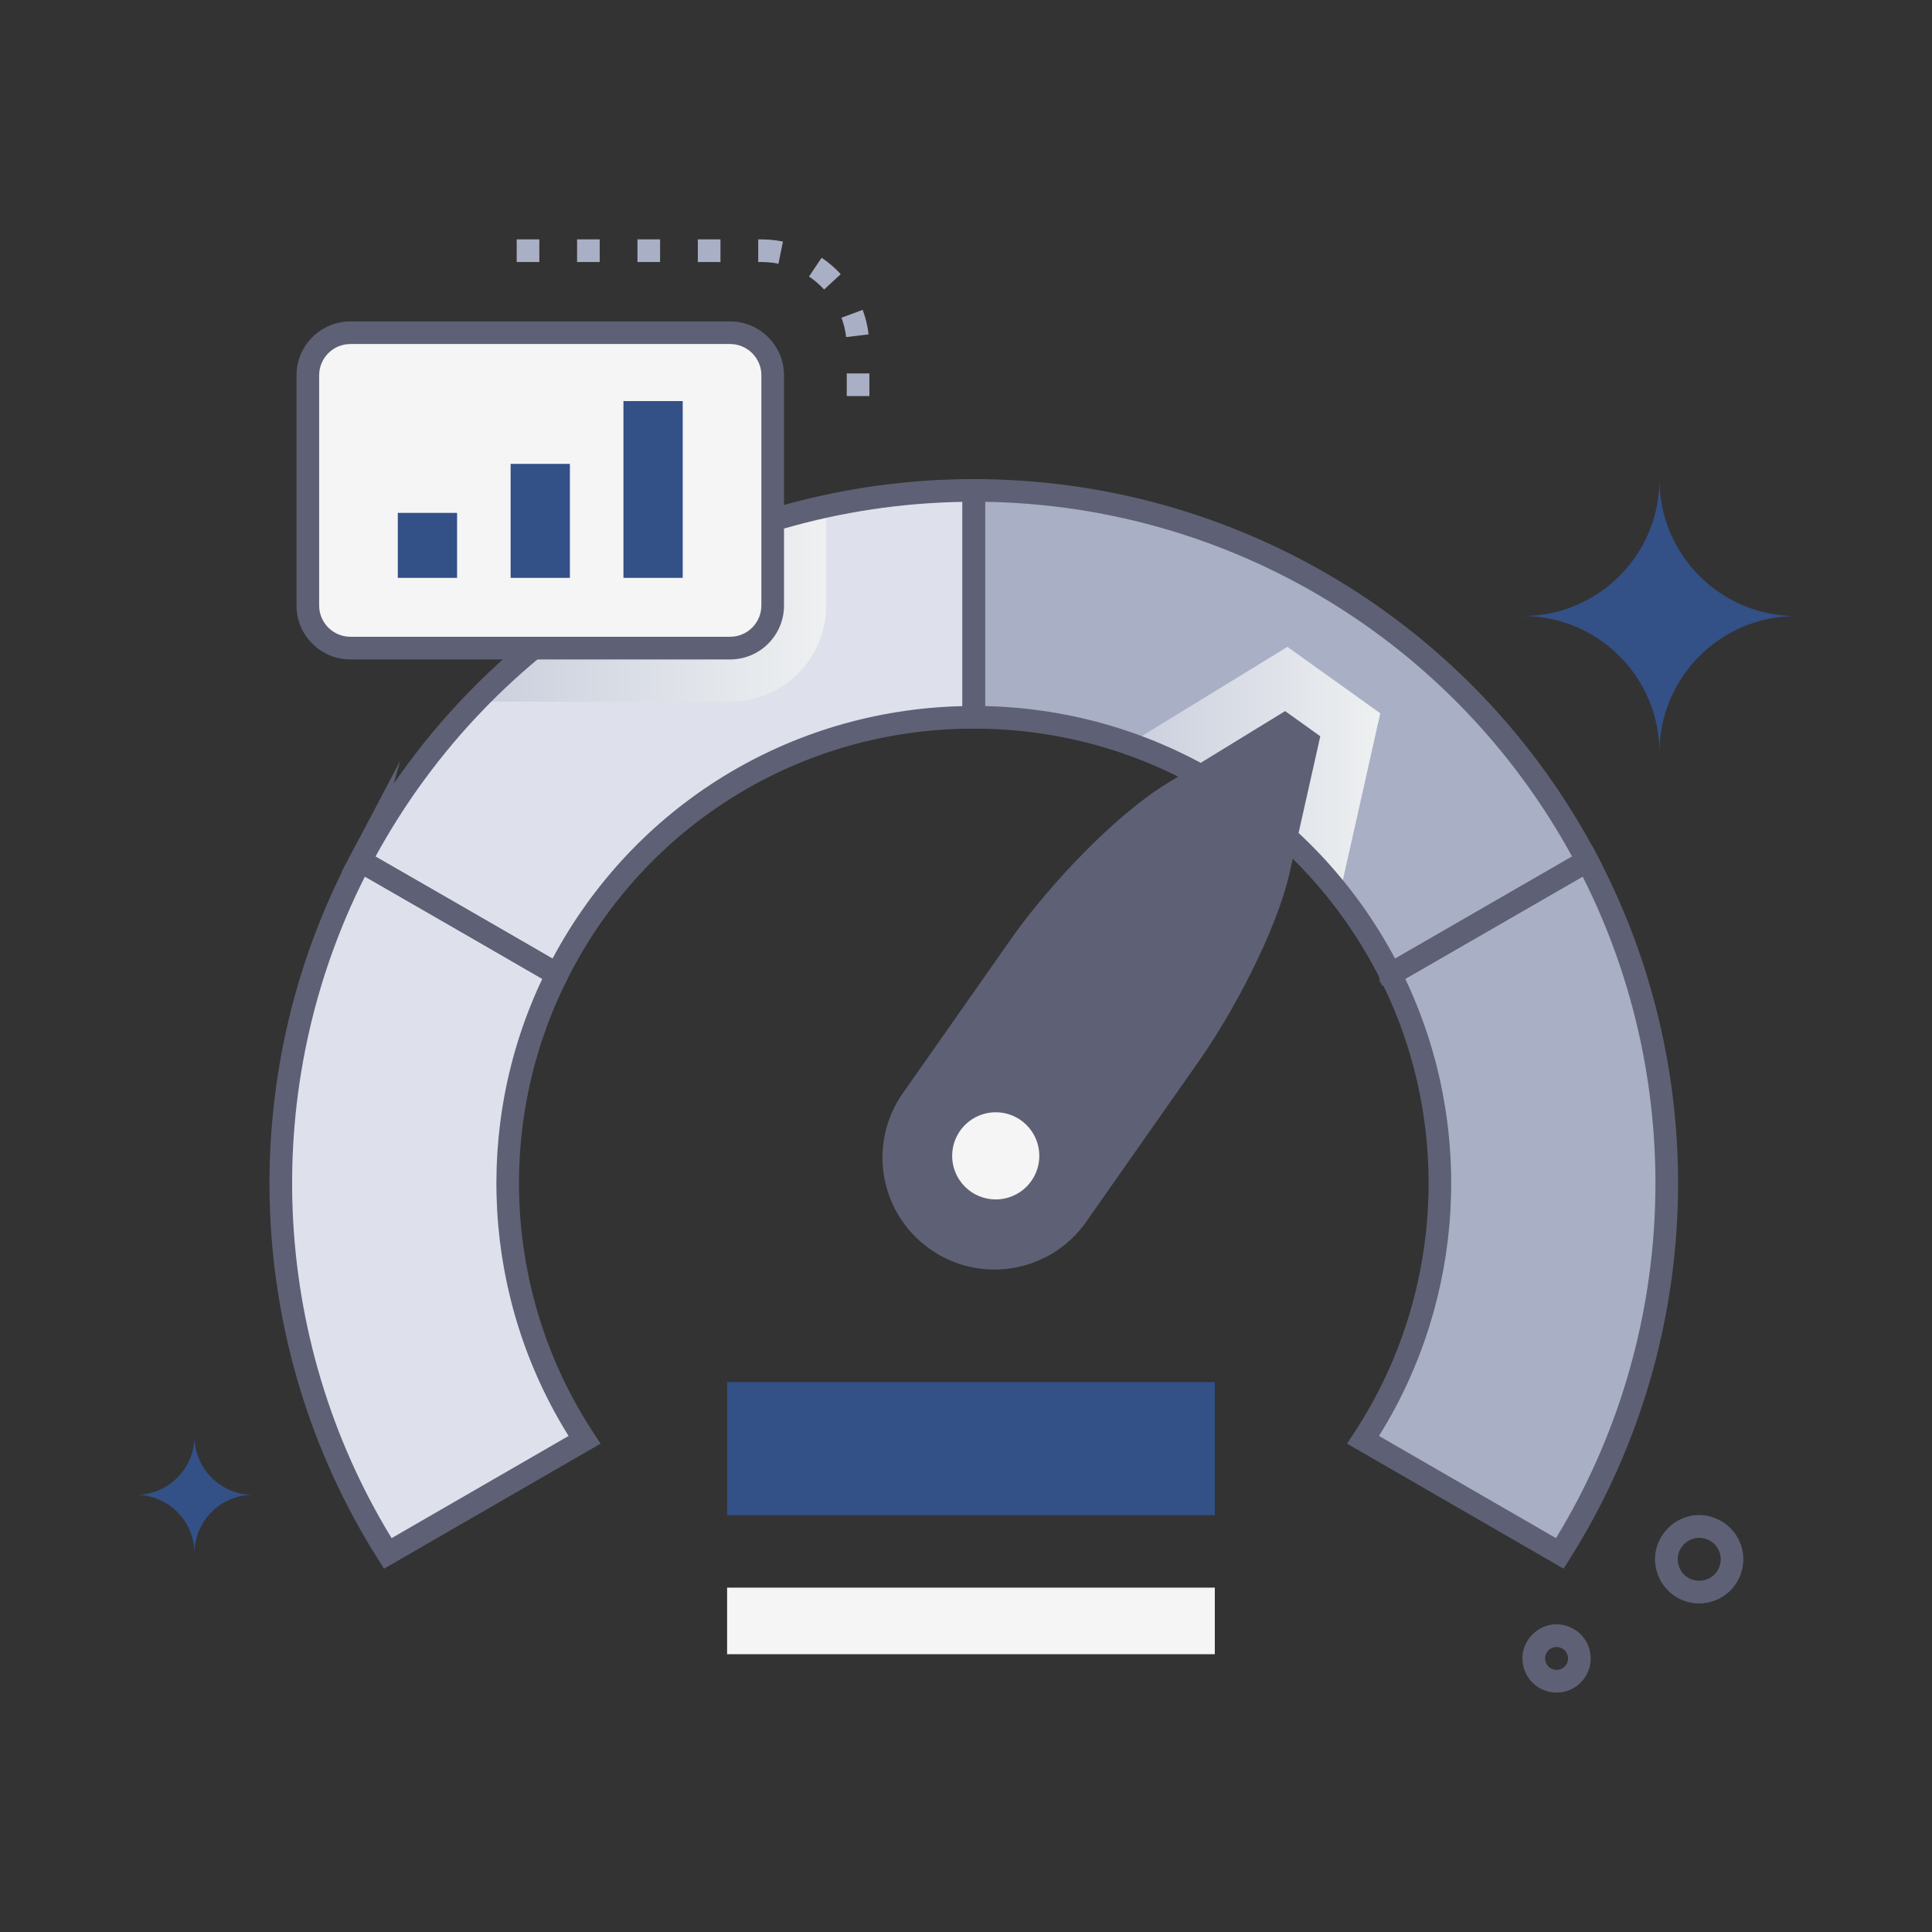 <svg xmlns="http://www.w3.org/2000/svg" xmlns:xlink="http://www.w3.org/1999/xlink" viewBox="0 0 512 512"><rect x="0" y="0" width="512" height="512" fill="#333333" stroke="none"/><defs><style>      .cls-1 {        fill: #f5f5f5;      }      .cls-2 {        fill: #a9afc4;      }      .cls-3 {        fill: #dee1ec;      }      .cls-4 {        fill: #335087;      }      .cls-5 {        fill: #5e6175;      }      .cls-6 {        fill: url(#linear-gradient-2);      }      .cls-6, .cls-7 {        mix-blend-mode: multiply;      }      .cls-7 {        fill: url(#linear-gradient);      }      .cls-8 {        isolation: isolate;      }    </style><linearGradient id="linear-gradient" x1="126.04" y1="160.05" x2="218.96" y2="160.05" gradientUnits="userSpaceOnUse"><stop offset="0" stop-color="#cacfdd"></stop><stop offset="1" stop-color="#eef0f1"></stop></linearGradient><linearGradient id="linear-gradient-2" x1="299.31" y1="204.21" x2="365.79" y2="204.21" xlink:href="#linear-gradient"></linearGradient></defs><g class="cls-8"><g id="Perfomance"><g><path class="cls-4" d="m403.55,163.26c20.01,0,36.22,16.22,36.22,36.22,0-20.01,16.22-36.22,36.22-36.22-20.01,0-36.22-16.22-36.22-36.22,0,20.01-16.22,36.22-36.22,36.22"></path><path class="cls-4" d="m36,396.15c8.58,0,15.53,6.95,15.53,15.53,0-8.58,6.95-15.53,15.53-15.53-8.58,0-15.53-6.95-15.53-15.53,0,8.58-6.95,15.53-15.53,15.53"></path><path class="cls-2" d="m230.4,104.96h-6v-6h6v6Zm-6.16-15.63c-.21-1.75-.63-3.48-1.24-5.13l5.62-2.09c.78,2.09,1.31,4.28,1.57,6.5l-5.96.72Zm-5.84-12.61c-1.2-1.3-2.55-2.46-4.01-3.44l3.35-4.98c1.85,1.24,3.56,2.71,5.07,4.35l-4.41,4.07Zm-12.1-6.83c-2.17-.44-3.7-.45-5.37-.45v-6c2.15,0,3.97.05,6.56.57l-1.19,5.88Zm-15.37-.45h-6v-6h6v6Zm-16,0h-6v-6h6v6Zm-16,0h-6v-6h6v6Zm-16,0h-6v-6h6v6Z"></path><path class="cls-3" d="m95.48,228.14c-30.29,57.52-27.98,127.82,7.28,183.54,8.87-5.12,39.42-22.76,52.14-30.11-24.08-36.47-27.18-83.7-7.27-123.34,20.3-40.41,62.13-68.14,110.44-68.14v-60.12c-70.57,0-131.83,39.79-162.59,98.17Zm0,0l52.15,30.1-52.15-30.1Z"></path><path class="cls-2" d="m420.65,228.14c-117.65,67.9-.1,0,0,0-30.76-58.37-92.02-98.17-162.59-98.17.1,0,0-1.52,0,60.12,47.48,0,89.76,26.97,110.44,68.14,19.18,38.18,17.71,85.5-7.27,123.34l52.14,30.11c35.19-55.59,37.64-125.88,7.28-183.54Z"></path><path class="cls-7" d="m218.96,134.15v26.33c0,14.05-11.43,25.48-25.47,25.48h-67.46c24.74-25.59,56.86-44,92.93-51.81Z"></path><g><path class="cls-6" d="m365.79,189.04c-11.11,49.5-10.31,46.07-10.83,47.95-14.15-17.89-33.28-31.91-55.65-39.86,1.84-1.21-.24.09,41.87-25.71l24.61,17.61Z"></path><path class="cls-5" d="m341.81,231.1l8.08-35.98c-3.26-2.33-6.06-4.34-9.32-6.67l-31.45,19.27c-13.84,8.48-30.98,26.83-40.42,40.03l-29.29,41.75c-9.54,13.33-6.46,31.86,6.87,41.4,13.33,9.54,31.86,6.46,41.4-6.87l29.29-41.75c9.45-13.2,21.28-35.35,24.84-51.18Z"></path><circle class="cls-1" cx="263.89" cy="306.27" r="11.55" transform="translate(-134.08 235.13) rotate(-39.11)"></circle></g><rect class="cls-4" x="192.69" y="366.27" width="129.25" height="35.27"></rect><rect class="cls-1" x="192.69" y="420.74" width="129.25" height="17.64"></rect><g><path class="cls-5" d="m367.69,263.28l-1.35-2.68-.68-.27-.1-1.28c-20.69-40.7-61.82-65.96-107.5-65.96h-3v-66.12h3c69.5,0,132.82,38.23,165.24,99.77l1.35,2.55c-70.59,40.74-45.2,26.03-54.27,31.3l-2.7,2.69Zm-1.3-7.18h.01s-.01,0-.01,0Zm-105.33-68.98c45.88,1.06,87.05,26.42,108.65,66.92,6.74-3.88,16.93-9.75,46.91-27.06-31.29-57.2-90.44-92.93-155.57-94v54.13Z"></path><path class="cls-5" d="m414.36,415.71l-57.39-33.14,1.76-2.66c23.32-35.32,26.3-80.63,7.91-118.68h-.4l-.63-2.18c-.64-2.26,1.14-3.29,2.32-3.97,7.77-4.5-4.71,2.75,53.92-31.1l1.45,2.76c31,58.87,28.16,130.35-7.4,186.54l-1.54,2.43Zm-48.91-35.17l46.9,27.08c32.43-53.11,35.11-119.74,7.07-175.32-33.03,19.06-44.01,25.38-47.01,27.1,18.43,38.83,15.79,84.7-6.96,121.13Z"></path></g><g><path class="cls-5" d="m144.62,270.89v-10.95c-7.63-4.46-44.47-25.71-49.93-28.8h-4.19l2.32-4.4c32.43-61.54,95.74-99.77,165.24-99.77h3v66.12h-3c-45.87,0-87.16,25.48-107.76,66.48l-5.68,11.31Zm-45.12-43.91c3.65,2.07,37.48,21.56,46.92,27.06,21.61-40.5,62.77-65.85,108.65-66.91v-54.13c-65.12,1.07-124.27,36.8-155.56,93.99Z"></path><path class="cls-5" d="m101.77,415.71l-1.54-2.43c-35.57-56.19-38.4-127.67-7.4-186.54l13.21-25.08-7.04,25.06c7.45,4.3,43.47,24.99,49.33,28.43,2.32,1.36,2.58,2.42,2.12,4.16-19.5,38.58-16.69,84.8,6.96,120.61l1.75,2.66-57.39,33.14Zm-5.07-183.4c-28.04,55.57-25.35,122.2,7.08,175.31l46.9-27.08c-22.75-36.43-25.39-82.31-6.96-121.14-6.3-3.66-20.01-11.54-47.02-27.09Z"></path></g><rect class="cls-1" x="81.57" y="88.18" width="123.2" height="83.59" rx="11.28" ry="11.28"></rect><path class="cls-5" d="m193.49,174.76h-100.63c-7.88,0-14.28-6.41-14.28-14.28v-61.02c0-7.88,6.41-14.28,14.28-14.28h100.63c7.88,0,14.28,6.41,14.28,14.28v61.02c0,7.88-6.41,14.28-14.28,14.28Zm-100.63-83.59c-4.57,0-8.28,3.72-8.28,8.28v61.02c0,4.57,3.72,8.28,8.28,8.28h100.63c4.57,0,8.28-3.72,8.28-8.28v-61.02c0-4.57-3.72-8.28-8.28-8.28h-100.63Z"></path><rect class="cls-4" x="105.42" y="135.92" width="15.71" height="17.22"></rect><rect class="cls-4" x="135.32" y="122.93" width="15.71" height="30.21"></rect><rect class="cls-4" x="165.22" y="106.29" width="15.71" height="46.85"></rect><path class="cls-5" d="m450.29,424.93c-4.68,0-9.13-2.85-10.91-7.54-3.66-9.65,6.19-19.11,15.72-14.83,5.9,2.65,8.52,9.56,5.87,15.46-1.95,4.33-6.22,6.91-10.69,6.91Zm.04-17.39c-4.02,0-6.74,4.02-5.34,7.72,1.79,4.72,8.44,4.92,10.52.3,1.7-3.79-1.09-8.02-5.18-8.02Z"></path><path class="cls-5" d="m412.49,448.55c-3.56,0-7.04-2.15-8.43-5.82-2.83-7.46,4.78-14.76,12.15-11.46h0c2.2.99,3.89,2.78,4.75,5.03,2.23,5.88-2.09,12.25-8.47,12.25Zm.03-12.08c-2.15,0-3.6,2.14-2.85,4.12.95,2.5,4.5,2.64,5.61.16.91-2.04-.6-4.28-2.76-4.28Z"></path></g></g></g></svg>